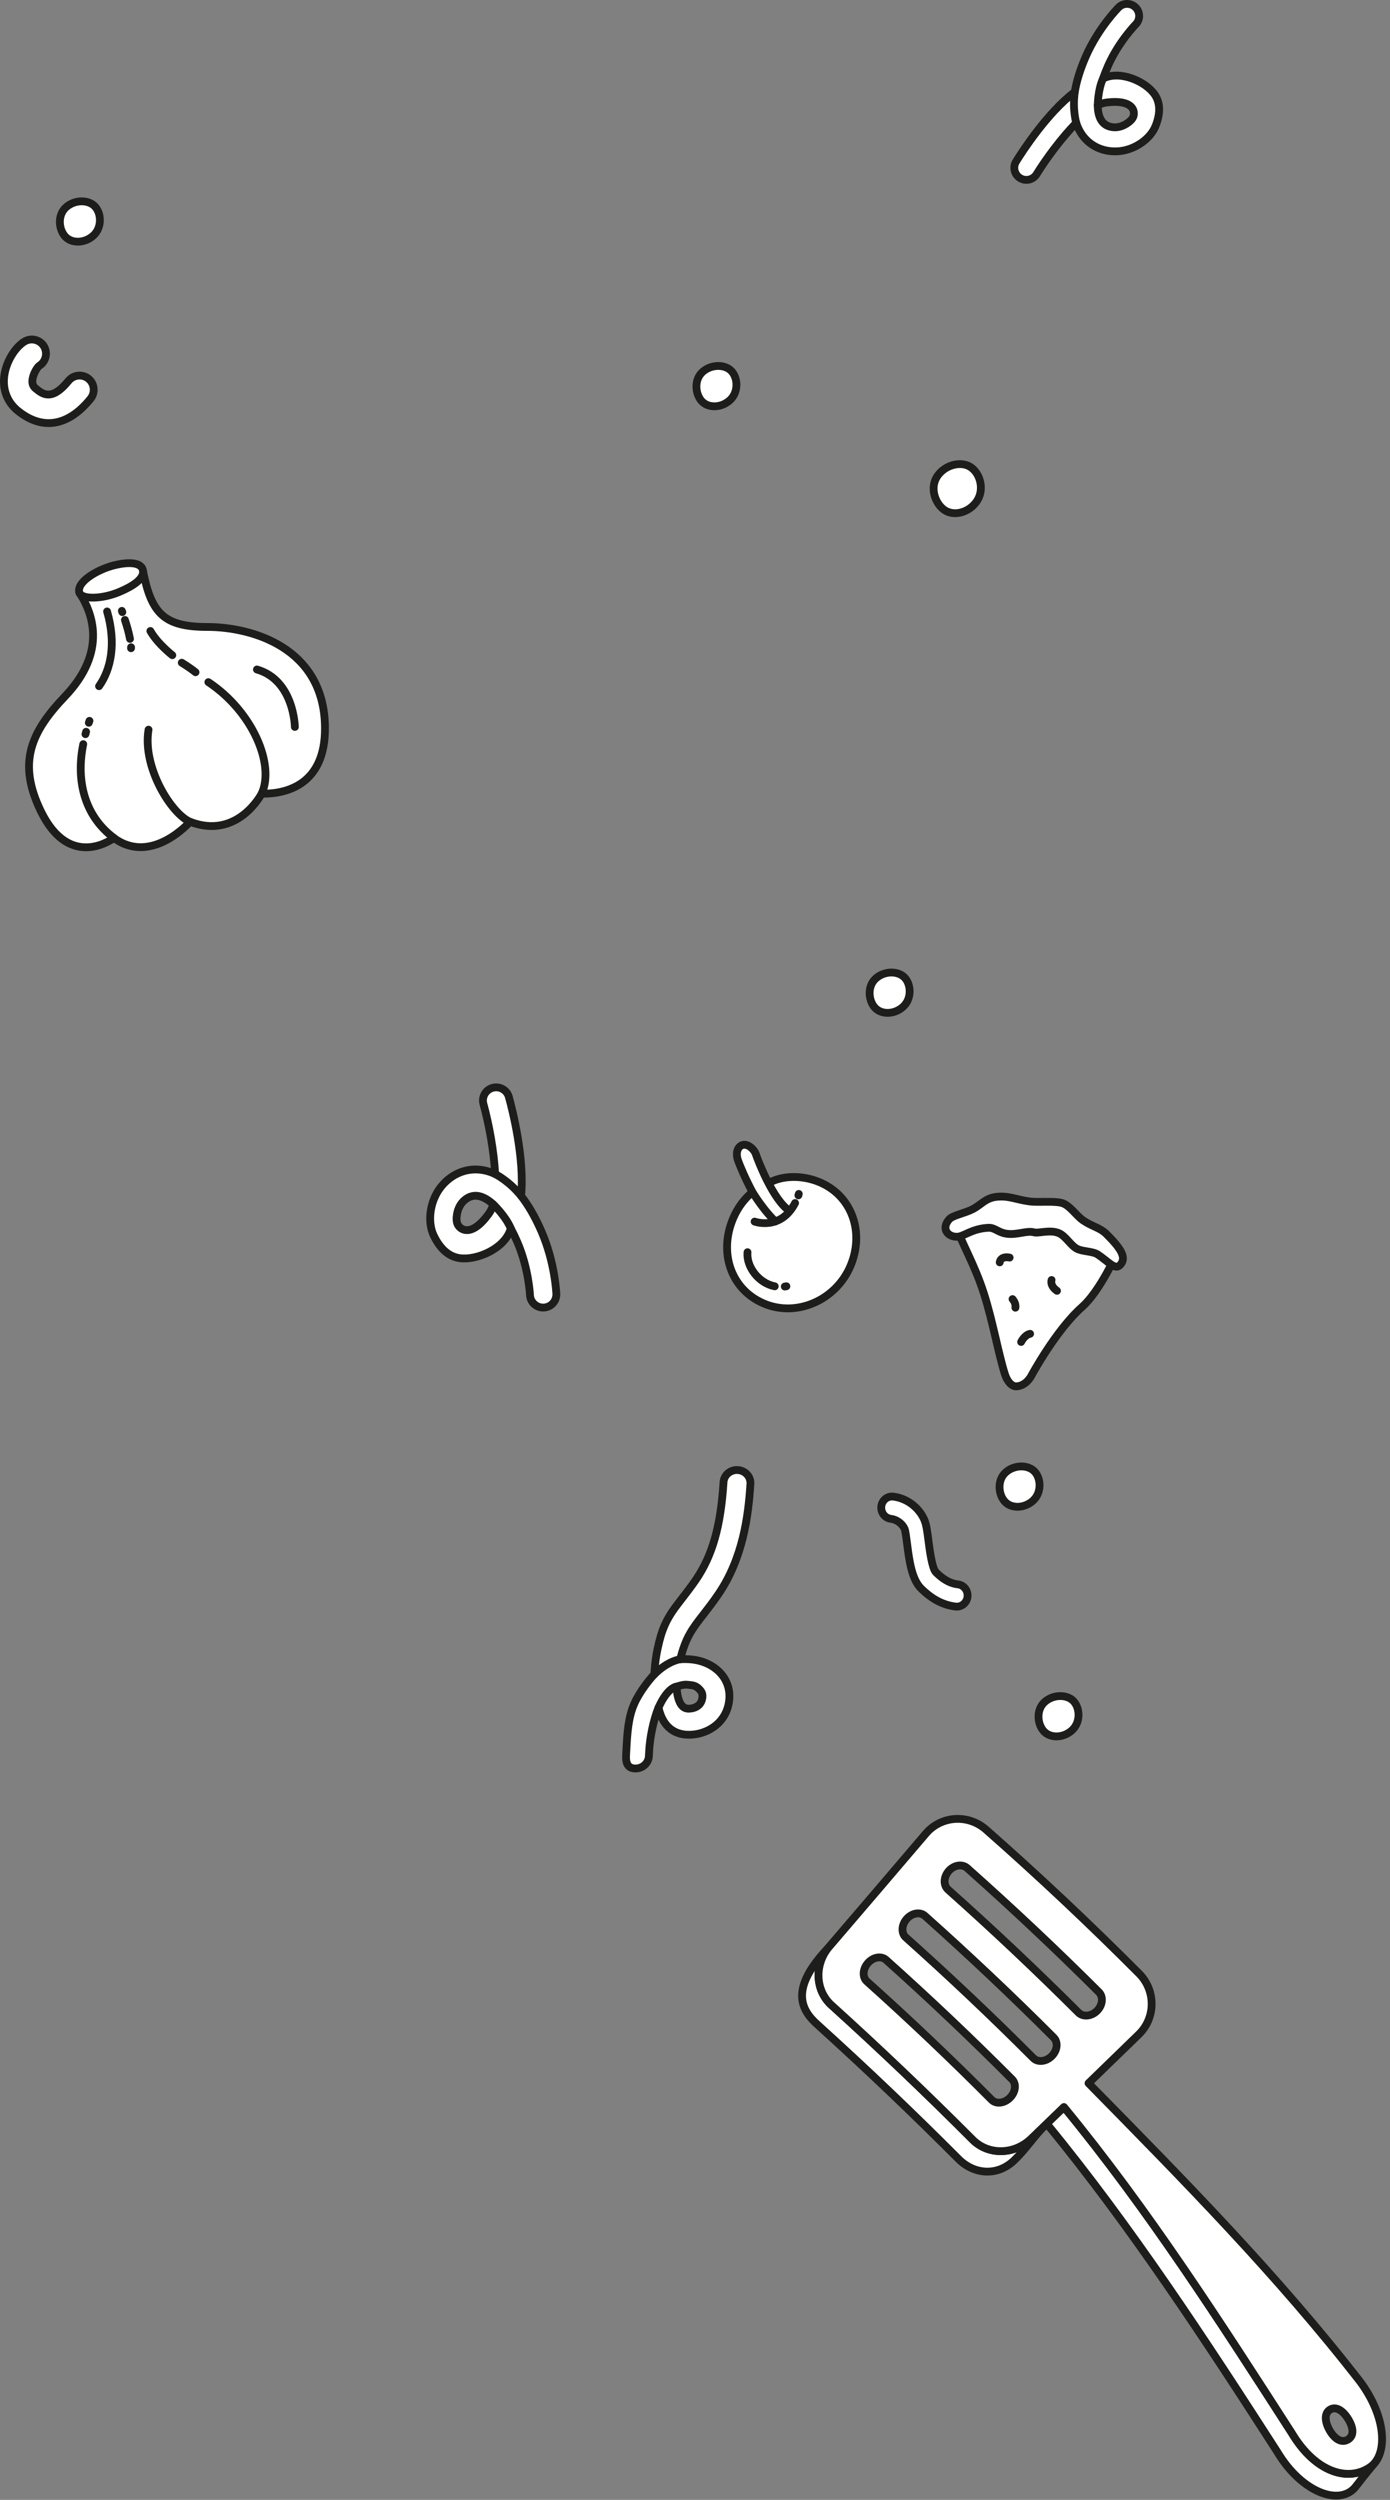 <?xml version="1.0" encoding="UTF-8" standalone="no"?>
<!DOCTYPE svg PUBLIC "-//W3C//DTD SVG 1.1//EN" "http://www.w3.org/Graphics/SVG/1.1/DTD/svg11.dtd">
<svg width="100%" height="100%" viewBox="0 0 321 577" version="1.1" xmlns="http://www.w3.org/2000/svg" xmlns:xlink="http://www.w3.org/1999/xlink" xml:space="preserve" xmlns:serif="http://www.serif.com/" style="fill-rule:evenodd;clip-rule:evenodd;stroke-linecap:round;stroke-linejoin:round;stroke-miterlimit:10;">
    <rect x="0" y="0" width="321" height="577" fill="#808080" stroke="none"/>
    <g id="Acoge-un-plato" serif:id="Acoge un plato" transform="matrix(1,0,0,1,0,0)">
        <g transform="matrix(1,0,0,1,192.061,489.069)">
            <path d="M0,-26.214C11.122,-16.157 21.936,-5.855 32.525,4.759C36.111,8.408 42.16,8.34 46.086,4.551C47.506,3.181 48.592,2.133 49.657,1.103C46.642,4.021 45.19,6.628 42.169,9.543C38.243,13.332 32.82,12.843 29.233,9.193C18.645,-1.42 7.83,-11.723 -3.291,-21.778C-7.104,-25.179 -9.732,-30.027 -0.877,-39.371C-0.825,-39.431 -0.777,-39.486 -0.726,-39.546C-4.062,-35.443 -3.747,-29.555 0,-26.214Z" style="fill:white;fill-rule:nonzero;stroke:rgb(29,29,27);stroke-width:1.8px;"/>
        </g>
        <g transform="matrix(1,0,0,1,295.014,498.977)">
            <path d="M0,67.006C-16.516,41.35 -33.914,14.758 -53.291,-8.809C-52.09,-9.969 -50.914,-11.107 -49.315,-12.652C-29.938,10.914 -13.225,36.915 3.292,62.57C8.893,71.922 16.527,73.884 21.447,70.417C21.899,70.098 22.273,69.719 22.591,69.302C22.593,69.306 22.596,69.309 22.599,69.313C22.275,69.751 20.228,72.102 18.155,74.853C14.534,79.658 5.602,76.357 0,67.006Z" style="fill:white;fill-rule:nonzero;stroke:rgb(29,29,27);stroke-width:1.8px;"/>
        </g>
        <g transform="matrix(-0.72,0.694,0.694,0.72,247.213,487.001)">
            <path d="M-3.811,-1.538C-3.811,-1.538 -0.842,-1.541 0.621,-1.538" style="fill:none;fill-rule:nonzero;stroke:rgb(29,29,27);stroke-width:1.8px;"/>
        </g>
        <g transform="matrix(1,0,0,1,307.133,430.426)">
            <path d="M0,130.659C-1.144,128.748 -1.437,126.609 0.024,125.735C1.485,124.861 3.135,126.101 4.277,128.012C5.42,129.922 5.623,131.779 4.162,132.653C2.701,133.528 1.143,132.568 0,130.659M-102.521,21.929C-92.552,30.841 -82.842,40.047 -73.401,49.517C-72.366,50.556 -72.59,52.461 -73.899,53.762C-75.206,55.062 -77.094,55.278 -78.119,54.248C-87.462,44.86 -97.074,35.737 -106.938,26.901C-108.02,25.933 -107.914,24.039 -106.701,22.661C-105.486,21.283 -103.612,20.952 -102.521,21.929M-68.504,44.604C-78.047,35.045 -87.863,25.758 -97.941,16.763C-99.043,15.777 -98.96,13.864 -97.747,12.485C-96.535,11.107 -94.646,10.79 -93.532,11.784C-83.357,20.863 -73.433,30.221 -63.793,39.867C-62.738,40.926 -62.942,42.843 -64.249,44.145C-65.555,45.448 -67.458,45.654 -68.504,44.604M-58.073,34.108C-67.838,24.366 -77.876,14.9 -88.18,5.729C-89.307,4.724 -89.246,2.797 -88.037,1.417C-86.827,0.035 -84.918,-0.267 -83.778,0.746C-73.371,9.993 -63.224,19.533 -53.368,29.365C-52.287,30.443 -52.473,32.379 -53.777,33.683C-55.08,34.988 -57.001,35.177 -58.073,34.108M9.328,138.969C13.415,136.088 13.051,127.519 7.012,119.335C-12.201,94.611 -33.809,72.736 -55.758,50.405C-51.109,45.899 -48.783,43.644 -44.142,39.132C-40.231,35.329 -40.176,29.02 -44.073,25.105C-55.486,13.643 -67.277,2.554 -79.42,-8.129C-83.563,-11.776 -89.811,-11.336 -93.321,-7.212C-100.74,1.497 -108.177,10.193 -115.627,18.878C-119.154,22.988 -118.885,29.03 -115.072,32.429C-103.95,42.486 -93.136,52.789 -82.547,63.402C-78.96,67.052 -72.912,66.983 -68.985,63.194C-65.963,60.277 -64.453,58.818 -61.434,55.899C-42.057,79.466 -25.343,105.467 -8.827,131.122C-3.226,140.473 4.409,142.435 9.328,138.969" style="fill:white;fill-rule:nonzero;"/>
        </g>
        <g transform="matrix(1,0,0,1,307.133,430.426)">
            <path d="M0,130.659C-1.144,128.748 -1.437,126.609 0.024,125.735C1.485,124.861 3.135,126.101 4.277,128.012C5.42,129.922 5.623,131.779 4.162,132.653C2.701,133.528 1.143,132.568 0,130.659ZM-102.521,21.929C-92.552,30.841 -82.842,40.047 -73.401,49.517C-72.366,50.556 -72.59,52.461 -73.899,53.762C-75.206,55.062 -77.094,55.278 -78.119,54.248C-87.462,44.86 -97.074,35.737 -106.938,26.901C-108.02,25.933 -107.914,24.039 -106.701,22.661C-105.486,21.283 -103.612,20.952 -102.521,21.929ZM-68.504,44.604C-78.047,35.045 -87.863,25.758 -97.941,16.763C-99.043,15.777 -98.96,13.864 -97.747,12.485C-96.535,11.107 -94.646,10.79 -93.532,11.784C-83.357,20.863 -73.433,30.221 -63.793,39.867C-62.738,40.926 -62.942,42.843 -64.249,44.145C-65.555,45.448 -67.458,45.654 -68.504,44.604ZM-58.073,34.108C-67.838,24.366 -77.876,14.9 -88.18,5.729C-89.307,4.724 -89.246,2.797 -88.037,1.417C-86.827,0.035 -84.918,-0.267 -83.778,0.746C-73.371,9.993 -63.224,19.533 -53.368,29.365C-52.287,30.443 -52.473,32.379 -53.777,33.683C-55.08,34.988 -57.001,35.177 -58.073,34.108ZM9.328,138.969C13.415,136.088 13.051,127.519 7.012,119.335C-12.201,94.611 -33.809,72.736 -55.758,50.405C-51.109,45.899 -48.783,43.644 -44.142,39.132C-40.231,35.329 -40.176,29.02 -44.073,25.105C-55.486,13.643 -67.277,2.554 -79.42,-8.129C-83.563,-11.776 -89.811,-11.336 -93.321,-7.212C-100.74,1.497 -108.177,10.193 -115.627,18.878C-119.154,22.988 -118.885,29.03 -115.072,32.429C-103.95,42.486 -93.136,52.789 -82.547,63.402C-78.96,67.052 -72.912,66.983 -68.985,63.194C-65.963,60.277 -64.453,58.818 -61.434,55.899C-42.057,79.466 -25.343,105.467 -8.827,131.122C-3.226,140.473 4.409,142.435 9.328,138.969Z" style="fill:none;fill-rule:nonzero;stroke:rgb(29,29,27);stroke-width:1.8px;"/>
        </g>
        <g transform="matrix(0.542,-0.841,-0.841,-0.542,225.942,110.558)">
            <path d="M-4.534,-2.472C-7.742,-2.369 -10.348,0.062 -10.261,2.723C-10.173,5.377 -7.743,8.422 -4.534,8.317C-1.327,8.21 1.421,5.565 1.334,2.908C1.246,0.249 -1.327,-2.578 -4.534,-2.472" style="fill:white;fill-rule:nonzero;"/>
        </g>
        <g transform="matrix(0.542,-0.841,-0.841,-0.542,225.942,110.558)">
            <path d="M-4.534,-2.472C-7.742,-2.369 -10.348,0.062 -10.261,2.723C-10.173,5.377 -7.743,8.422 -4.534,8.317C-1.327,8.21 1.421,5.565 1.334,2.908C1.246,0.249 -1.327,-2.578 -4.534,-2.472Z" style="fill:none;fill-rule:nonzero;stroke:rgb(29,29,27);stroke-width:1.8px;"/>
        </g>
        <g transform="matrix(1,0,0,1,177.478,302.18)">
            <path d="M0,-29.081C2.926,-30.83 7.506,-31.023 11.533,-29.422C19.245,-26.354 22.259,-17.792 18.905,-9.937C15.551,-2.083 6.495,1.942 -1.132,-1.335C-8.763,-4.607 -11.517,-13.131 -8.161,-20.985C-7.091,-23.49 -5.55,-25.522 -3.703,-27.032" style="fill:white;fill-rule:nonzero;stroke:rgb(29,29,27);stroke-width:1.8px;"/>
        </g>
        <g transform="matrix(1,0,0,1,179.061,263.846)">
            <path d="M0,18.072C-2.154,16.054 -4.352,12.846 -5.286,11.302C-6.886,8.308 -8.208,5.233 -8.695,3.791C-9.118,2.55 -8.894,0.923 -7.673,0.462C-6.452,0 -4.91,1.365 -4.489,2.609C-3.969,4.146 -0.51,13.161 3.255,15.625" style="fill:white;fill-rule:nonzero;stroke:rgb(29,29,27);stroke-width:1.8px;"/>
        </g>
        <g transform="matrix(0.985,-0.172,-0.172,-0.985,181.238,296.982)">
            <path d="M-0.003,0.033C0.123,0.03 0.251,0.031 0.38,0.033" style="fill:none;fill-rule:nonzero;stroke:rgb(29,29,27);stroke-width:1.8px;"/>
        </g>
        <g transform="matrix(0.624,0.781,0.781,-0.624,176.826,288.176)">
            <path d="M-1.956,-3.811C0.362,-6.076 5.152,-6.338 8.122,-3.811" style="fill:none;fill-rule:nonzero;stroke:rgb(29,29,27);stroke-width:1.8px;"/>
        </g>
        <g transform="matrix(0.262,-0.965,-0.965,-0.262,184.573,275.826)">
            <path d="M-0.128,0.167L0.219,0.167" style="fill:none;fill-rule:nonzero;stroke:rgb(29,29,27);stroke-width:1.8px;"/>
        </g>
        <g transform="matrix(0.909,-0.417,-0.417,-0.909,175.124,283.816)">
            <path d="M-0.011,2.047C-0.011,2.047 4.519,-2.448 10.283,2.047" style="fill:none;fill-rule:nonzero;stroke:rgb(29,29,27);stroke-width:1.8px;"/>
        </g>
        <g transform="matrix(1,0,0,1,9.416,143.353)">
            <path d="M0,43.844C6.793,57.84 16.889,50.06 16.889,50.06C25.585,56.475 34.464,46.325 34.464,46.325C45.48,50.557 51.002,39.841 51.002,39.841C56.666,39.934 65.746,37.809 65.635,24.562C65.48,5.948 48.485,1.359 38.484,1.357C28.404,1.353 25.558,-1.792 23.619,-11.477C22.757,-13.996 9.11,-9.426 8.9,-6.594C11.807,-2.159 15.579,6.914 5.583,17.387C-2.266,25.613 -5.424,32.667 0,43.844" style="fill:white;fill-rule:nonzero;"/>
        </g>
        <g transform="matrix(1,0,0,1,9.416,143.353)">
            <path d="M0,43.844C6.793,57.84 16.889,50.06 16.889,50.06C25.585,56.475 34.464,46.325 34.464,46.325C45.48,50.557 51.002,39.841 51.002,39.841C56.666,39.934 65.746,37.809 65.635,24.562C65.48,5.948 48.485,1.359 38.484,1.357C28.404,1.353 25.558,-1.792 23.619,-11.477C22.757,-13.996 9.11,-9.426 8.9,-6.594C11.807,-2.159 15.579,6.914 5.583,17.387C-2.266,25.613 -5.424,32.667 0,43.844Z" style="fill:none;fill-rule:nonzero;stroke:rgb(29,29,27);stroke-width:1.8px;"/>
        </g>
        <g transform="matrix(-0.431,-0.902,-0.902,0.431,65.444,160.612)">
            <path d="M-18.207,14.273C-13.569,8.622 -0.281,7.933 10.333,14.273" style="fill:none;fill-rule:nonzero;stroke:rgb(29,29,27);stroke-width:1.8px;"/>
        </g>
        <g transform="matrix(-0.411,-0.912,-0.912,0.411,45.799,169.652)">
            <path d="M-17.473,9.972C-13.957,13.162 -1.453,14.852 5.85,9.972" style="fill:none;fill-rule:nonzero;stroke:rgb(29,29,27);stroke-width:1.8px;"/>
        </g>
        <g transform="matrix(-0.822,-0.569,-0.569,0.822,42.884,152.25)">
            <path d="M-3.529,1.102C-1.832,0.971 0.344,1.102 0.344,1.102" style="fill:none;fill-rule:nonzero;stroke:rgb(29,29,27);stroke-width:1.8px;"/>
        </g>
        <g transform="matrix(0.107,-0.994,-0.994,-0.107,33.239,152.676)">
            <path d="M-6.782,9.7C-2.671,7.397 3.383,6.753 10.572,9.7" style="fill:none;fill-rule:nonzero;stroke:rgb(29,29,27);stroke-width:1.8px;"/>
        </g>
        <g transform="matrix(0.327,-0.945,-0.945,-0.327,20.769,166.748)">
            <path d="M-0.158,0.222C-0.001,0.224 0.155,0.223 0.312,0.223" style="fill:none;fill-rule:nonzero;stroke:rgb(29,29,27);stroke-width:1.8px;"/>
        </g>
        <g transform="matrix(0.264,-0.965,-0.965,-0.264,20.058,169.326)">
            <path d="M-0.212,0.278C-0.021,0.279 0.17,0.279 0.364,0.278" style="fill:none;fill-rule:nonzero;stroke:rgb(29,29,27);stroke-width:1.8px;"/>
        </g>
        <g transform="matrix(-0.311,-0.95,-0.95,0.311,30.831,175.033)">
            <path d="M-16.063,10.014C-9.091,14.924 -0.714,14.255 6.727,10.014" style="fill:none;fill-rule:nonzero;stroke:rgb(29,29,27);stroke-width:1.8px;"/>
        </g>
        <g transform="matrix(0.315,0.949,0.949,-0.315,20.569,128.166)">
            <path d="M7.446,-4.844C9.168,-4.928 10.579,-0.313 10.231,3.991C9.943,7.574 9.124,10.236 7.446,10.663C5.26,11.218 4.177,7.907 3.995,4.312C3.809,0.714 4.892,-4.717 7.446,-4.844" style="fill:white;fill-rule:nonzero;"/>
        </g>
        <g transform="matrix(0.315,0.949,0.949,-0.315,20.569,128.166)">
            <path d="M7.446,-4.844C9.168,-4.928 10.579,-0.313 10.231,3.991C9.943,7.574 9.124,10.236 7.446,10.663C5.26,11.218 4.177,7.907 3.995,4.312C3.809,0.714 4.892,-4.717 7.446,-4.844Z" style="fill:none;fill-rule:nonzero;stroke:rgb(29,29,27);stroke-width:1.8px;"/>
        </g>
        <g transform="matrix(-0.672,-0.741,-0.741,0.672,37.625,144.678)">
            <path d="M-6.303,2.793C-6.303,2.793 -2.01,3.545 1.237,2.793" style="fill:none;fill-rule:nonzero;stroke:rgb(29,29,27);stroke-width:1.8px;"/>
        </g>
        <g transform="matrix(-0.048,0.999,0.999,0.048,30.38,149.518)">
            <path d="M-0.12,-0.115C-0.041,-0.112 0.036,-0.111 0.109,-0.115" style="fill:none;fill-rule:nonzero;stroke:rgb(29,29,27);stroke-width:1.8px;"/>
        </g>
        <g transform="matrix(0.259,0.966,0.966,-0.259,31.401,144.143)">
            <path d="M-1.683,-2.193C-0.249,-2.112 1.23,-2.074 2.857,-2.193" style="fill:none;fill-rule:nonzero;stroke:rgb(29,29,27);stroke-width:1.8px;"/>
        </g>
        <g transform="matrix(0.339,0.941,0.941,-0.339,28.314,141.042)">
            <path d="M-0.102,-0.145C-0.102,-0.145 0.009,-0.143 0.206,-0.145" style="fill:none;fill-rule:nonzero;stroke:rgb(29,29,27);stroke-width:1.8px;"/>
        </g>
        <g transform="matrix(-0.551,-0.834,-0.834,0.551,66.83,153.845)">
            <path d="M-12.338,6.635C-12.338,6.635 -3.255,0.822 3.568,6.635" style="fill:none;fill-rule:nonzero;stroke:rgb(29,29,27);stroke-width:1.8px;"/>
        </g>
        <g transform="matrix(1,0,0,1,220.687,316.203)">
            <path d="M0,-33.385C1.186,-29.716 4.377,-24.418 6.546,-17.61C8.607,-11.144 9.891,-3.703 11.384,0.994C11.877,2.545 12.9,3.835 14.032,3.785C16.256,3.684 17.411,1.47 17.411,1.47C17.411,1.47 23.119,-9.162 29.188,-14.529C33.438,-18.287 37.295,-27.125 37.295,-27.125C37.295,-27.125 20.381,-36.268 16.911,-36.744C13.441,-37.22 0,-33.385 0,-33.385Z" style="fill:white;fill-rule:nonzero;stroke:rgb(29,29,27);stroke-width:1.8px;"/>
        </g>
        <g transform="matrix(0.741,-0.671,-0.671,-0.741,236.711,310.197)">
            <path d="M-0.363,0.943C-0.363,0.943 1.334,1.622 2.444,0.942" style="fill:none;fill-rule:nonzero;stroke:rgb(29,29,27);stroke-width:1.8px;"/>
        </g>
        <g transform="matrix(-0.315,-0.949,-0.949,0.315,235.153,300.32)">
            <path d="M-1.229,1.105C-1.229,1.105 -0.398,0.588 0.869,1.105" style="fill:none;fill-rule:nonzero;stroke:rgb(29,29,27);stroke-width:1.8px;"/>
        </g>
        <g transform="matrix(-0.448,-0.894,-0.894,0.448,243.958,295.352)">
            <path d="M-2.377,1.034C-0.495,2.036 0.421,1.034 0.421,1.034" style="fill:none;fill-rule:nonzero;stroke:rgb(29,29,27);stroke-width:1.8px;"/>
        </g>
        <g transform="matrix(0.901,-0.435,-0.435,-0.901,231.331,291.788)">
            <path d="M-0.233,0.576C0.687,1.901 2.307,0.576 2.307,0.576" style="fill:none;fill-rule:nonzero;stroke:rgb(29,29,27);stroke-width:1.8px;"/>
        </g>
        <g transform="matrix(1,0,0,1,238.821,284.52)">
            <path d="M0,-0.075C-1.748,-0.566 -4.055,0.649 -6.533,0.213C-8.408,-0.116 -9.104,-1.21 -10.599,-1.131C-14.408,-0.928 -16.197,0.867 -17.75,0.937C-19.855,1.03 -21.599,-0.867 -19.611,-3.101C-18.795,-4.017 -15.962,-4.488 -14.104,-5.471C-12.312,-6.417 -11.267,-7.922 -8.906,-8.248C-5.953,-8.656 -4.067,-7.584 -0.983,-7.203C1.087,-6.947 4.655,-7.375 6.466,-6.841C8.208,-6.327 9.739,-3.936 11.237,-2.887C13.396,-1.375 15.163,-1.224 16.746,0.362C19.833,3.457 21.616,5.827 19.738,7.555C18.621,8.581 17.216,6.744 14.731,5.057C13.538,4.245 11.211,4.404 9.872,3.701C8.407,2.934 7.24,0.694 5.629,0.067C3.546,-0.742 1.019,0.211 0,-0.075" style="fill:white;fill-rule:nonzero;"/>
        </g>
        <g transform="matrix(1,0,0,1,238.821,284.52)">
            <path d="M0,-0.075C-1.748,-0.566 -4.055,0.649 -6.533,0.213C-8.408,-0.116 -9.104,-1.21 -10.599,-1.131C-14.408,-0.928 -16.197,0.867 -17.75,0.937C-19.855,1.03 -21.599,-0.867 -19.611,-3.101C-18.795,-4.017 -15.962,-4.488 -14.104,-5.471C-12.312,-6.417 -11.267,-7.922 -8.906,-8.248C-5.953,-8.656 -4.067,-7.584 -0.983,-7.203C1.087,-6.947 4.655,-7.375 6.466,-6.841C8.208,-6.327 9.739,-3.936 11.237,-2.887C13.396,-1.375 15.163,-1.224 16.746,0.362C19.833,3.457 21.616,5.827 19.738,7.555C18.621,8.581 17.216,6.744 14.731,5.057C13.538,4.245 11.211,4.404 9.872,3.701C8.407,2.934 7.24,0.694 5.629,0.067C3.546,-0.742 1.019,0.211 0,-0.075Z" style="fill:none;fill-rule:nonzero;stroke:rgb(29,29,27);stroke-width:1.8px;"/>
        </g>
        <g transform="matrix(1,0,0,1,253.507,18.224)">
            <path d="M0,6.091C0.003,8.031 0.521,9.125 0.892,9.662C1.859,11.064 3.405,11.203 4.24,11.157C5.946,11.068 7.804,9.764 8.205,8.744C8.712,7.462 8.187,4.728 2.232,5.413C1.58,5.487 0.823,5.65 0,6.091M12.089,12.929C10.325,15.044 7.434,16.557 4.545,16.701C1.151,16.872 -1.847,15.452 -3.676,12.801C-4.167,12.09 -4.624,11.215 -4.963,10.144C-8.33,13.588 -11.824,18.276 -14.125,21.991C-14.928,23.289 -16.639,23.687 -17.946,22.877C-19.251,22.067 -19.659,20.354 -18.853,19.052C-17.419,16.74 -11.662,7.812 -5.298,2.99C-4.923,0.65 -4.117,-2.099 -2.696,-5.321C0.178,-11.823 4.63,-16.325 4.816,-16.514C5.898,-17.596 7.657,-17.594 8.744,-16.511C9.832,-15.426 9.839,-13.672 8.76,-12.584C8.724,-12.55 4.833,-8.587 2.388,-3.057C1.914,-1.983 1.525,-0.989 1.21,-0.074C5.039,-2.096 11.054,0.537 13.153,3.596C14.448,5.483 14.511,7.911 13.378,10.791C13.083,11.552 12.64,12.269 12.089,12.929" style="fill:white;fill-rule:nonzero;"/>
        </g>
        <g transform="matrix(1,0,0,1,253.507,18.224)">
            <path d="M0,6.091C0.003,8.031 0.521,9.125 0.892,9.662C1.859,11.064 3.405,11.203 4.24,11.157C5.946,11.068 7.804,9.764 8.205,8.744C8.712,7.462 8.187,4.728 2.232,5.413C1.58,5.487 0.823,5.65 0,6.091ZM12.089,12.929C10.325,15.044 7.434,16.557 4.545,16.701C1.151,16.872 -1.847,15.452 -3.676,12.801C-4.167,12.09 -4.624,11.215 -4.963,10.144C-8.33,13.588 -11.824,18.276 -14.125,21.991C-14.928,23.289 -16.639,23.687 -17.946,22.877C-19.251,22.067 -19.659,20.354 -18.853,19.052C-17.419,16.74 -11.662,7.812 -5.298,2.99C-4.923,0.65 -4.117,-2.099 -2.696,-5.321C0.178,-11.823 4.63,-16.325 4.816,-16.514C5.898,-17.596 7.657,-17.594 8.744,-16.511C9.832,-15.426 9.839,-13.672 8.76,-12.584C8.724,-12.55 4.833,-8.587 2.388,-3.057C1.914,-1.983 1.525,-0.989 1.21,-0.074C5.039,-2.096 11.054,0.537 13.153,3.596C14.448,5.483 14.511,7.911 13.378,10.791C13.083,11.552 12.64,12.269 12.089,12.929Z" style="fill:none;fill-rule:nonzero;stroke:rgb(29,29,27);stroke-width:1.8px;"/>
        </g>
        <g transform="matrix(-0.047,-0.999,-0.999,0.047,251.633,24.164)">
            <path d="M-4.056,3.282C-4.056,3.282 -0.923,4.06 3.105,3.282" style="fill:none;fill-rule:nonzero;stroke:rgb(29,29,27);stroke-width:1.8px;"/>
        </g>
        <g transform="matrix(0.193,-0.981,-0.981,-0.193,257.02,22.42)">
            <path d="M-2.536,3.082C-2.536,3.082 0.975,3.756 3.746,3.082" style="fill:none;fill-rule:nonzero;stroke:rgb(29,29,27);stroke-width:1.8px;"/>
        </g>
        <g transform="matrix(0.723,-0.691,-0.691,-0.723,209.916,229.327)">
            <path d="M-3.122,-1.261C-5.821,-1.173 -8.013,0.872 -7.94,3.111C-7.866,5.345 -5.819,7.908 -3.122,7.817C-0.423,7.728 1.891,5.503 1.818,3.267C1.743,1.03 -0.423,-1.35 -3.122,-1.261" style="fill:white;fill-rule:nonzero;"/>
        </g>
        <g transform="matrix(0.723,-0.691,-0.691,-0.723,209.916,229.327)">
            <path d="M-3.122,-1.261C-5.821,-1.173 -8.013,0.872 -7.94,3.111C-7.866,5.345 -5.819,7.908 -3.122,7.817C-0.423,7.728 1.891,5.503 1.818,3.267C1.743,1.03 -0.423,-1.35 -3.122,-1.261Z" style="fill:none;fill-rule:nonzero;stroke:rgb(29,29,27);stroke-width:1.8px;"/>
        </g>
        <g transform="matrix(0.723,-0.691,-0.691,-0.723,239.916,343.327)">
            <path d="M-3.122,-1.261C-5.821,-1.173 -8.013,0.872 -7.94,3.111C-7.866,5.345 -5.819,7.908 -3.122,7.817C-0.423,7.728 1.891,5.503 1.818,3.267C1.743,1.03 -0.423,-1.35 -3.122,-1.261" style="fill:white;fill-rule:nonzero;"/>
        </g>
        <g transform="matrix(0.723,-0.691,-0.691,-0.723,239.916,343.327)">
            <path d="M-3.122,-1.261C-5.821,-1.173 -8.013,0.872 -7.94,3.111C-7.866,5.345 -5.819,7.908 -3.122,7.817C-0.423,7.728 1.891,5.503 1.818,3.267C1.743,1.03 -0.423,-1.35 -3.122,-1.261Z" style="fill:none;fill-rule:nonzero;stroke:rgb(29,29,27);stroke-width:1.8px;"/>
        </g>
        <g transform="matrix(0.723,-0.691,-0.691,-0.723,22.916,51.327)">
            <path d="M-3.122,-1.261C-5.821,-1.173 -8.013,0.872 -7.94,3.111C-7.866,5.345 -5.819,7.908 -3.122,7.817C-0.423,7.728 1.891,5.503 1.818,3.267C1.743,1.03 -0.423,-1.35 -3.122,-1.261" style="fill:white;fill-rule:nonzero;"/>
        </g>
        <g transform="matrix(0.723,-0.691,-0.691,-0.723,22.916,51.327)">
            <path d="M-3.122,-1.261C-5.821,-1.173 -8.013,0.872 -7.94,3.111C-7.866,5.345 -5.819,7.908 -3.122,7.817C-0.423,7.728 1.891,5.503 1.818,3.267C1.743,1.03 -0.423,-1.35 -3.122,-1.261Z" style="fill:none;fill-rule:nonzero;stroke:rgb(29,29,27);stroke-width:1.8px;"/>
        </g>
        <g transform="matrix(0.723,-0.691,-0.691,-0.723,248.916,396.327)">
            <path d="M-3.122,-1.261C-5.821,-1.173 -8.013,0.872 -7.94,3.111C-7.866,5.345 -5.819,7.908 -3.122,7.817C-0.423,7.728 1.891,5.503 1.818,3.267C1.743,1.03 -0.423,-1.35 -3.122,-1.261" style="fill:white;fill-rule:nonzero;"/>
        </g>
        <g transform="matrix(0.723,-0.691,-0.691,-0.723,248.916,396.327)">
            <path d="M-3.122,-1.261C-5.821,-1.173 -8.013,0.872 -7.94,3.111C-7.866,5.345 -5.819,7.908 -3.122,7.817C-0.423,7.728 1.891,5.503 1.818,3.267C1.743,1.03 -0.423,-1.35 -3.122,-1.261Z" style="fill:none;fill-rule:nonzero;stroke:rgb(29,29,27);stroke-width:1.8px;"/>
        </g>
        <g transform="matrix(0.723,-0.691,-0.691,-0.723,169.916,89.327)">
            <path d="M-3.122,-1.261C-5.821,-1.173 -8.013,0.872 -7.94,3.111C-7.866,5.345 -5.819,7.908 -3.122,7.817C-0.423,7.728 1.891,5.503 1.818,3.267C1.743,1.03 -0.423,-1.35 -3.122,-1.261" style="fill:white;fill-rule:nonzero;"/>
        </g>
        <g transform="matrix(0.723,-0.691,-0.691,-0.723,169.916,89.327)">
            <path d="M-3.122,-1.261C-5.821,-1.173 -8.013,0.872 -7.94,3.111C-7.866,5.345 -5.819,7.908 -3.122,7.817C-0.423,7.728 1.891,5.503 1.818,3.267C1.743,1.03 -0.423,-1.35 -3.122,-1.261Z" style="fill:none;fill-rule:nonzero;stroke:rgb(29,29,27);stroke-width:1.8px;"/>
        </g>
        <g transform="matrix(1,0,0,1,113.905,274.534)">
            <path d="M0,3.441C-1.56,2.001 -2.823,1.603 -3.529,1.501C-5.374,1.237 -6.635,2.375 -7.22,3.08C-8.417,4.515 -8.751,6.977 -8.23,8.057C-7.578,9.419 -4.991,11.03 -1.115,5.739C-0.689,5.158 -0.256,4.43 0,3.441M-14.479,8.065C-14.865,5.076 -13.931,1.629 -11.899,-0.799C-9.514,-3.651 -6.143,-5.002 -2.654,-4.501C-1.719,-4.366 -0.675,-4.081 0.437,-3.558C0.174,-8.823 -0.992,-15.115 -2.266,-19.725C-2.71,-21.334 -1.756,-23.004 -0.134,-23.452C1.487,-23.896 3.165,-22.951 3.611,-21.336C4.402,-18.466 7.29,-7.203 6.43,1.493C8.031,3.533 9.639,6.224 11.17,9.762C14.255,16.904 14.559,23.827 14.573,24.117C14.637,25.792 13.328,27.203 11.65,27.269C9.969,27.337 8.555,26.038 8.484,24.363C8.482,24.308 8.194,18.236 5.573,12.163C5.062,10.982 4.553,9.931 4.052,8.998C2.829,13.575 -3.758,16.448 -7.774,15.86C-10.254,15.497 -12.25,13.741 -13.721,10.689C-14.112,9.886 -14.359,8.997 -14.479,8.065" style="fill:white;fill-rule:nonzero;"/>
        </g>
        <g transform="matrix(1,0,0,1,113.905,274.534)">
            <path d="M0,3.441C-1.56,2.001 -2.823,1.603 -3.529,1.501C-5.374,1.237 -6.635,2.375 -7.22,3.08C-8.417,4.515 -8.751,6.977 -8.23,8.057C-7.578,9.419 -4.991,11.03 -1.115,5.739C-0.689,5.158 -0.256,4.43 0,3.441ZM-14.479,8.065C-14.865,5.076 -13.931,1.629 -11.899,-0.799C-9.514,-3.651 -6.143,-5.002 -2.654,-4.501C-1.719,-4.366 -0.675,-4.081 0.437,-3.558C0.174,-8.823 -0.992,-15.115 -2.266,-19.725C-2.71,-21.334 -1.756,-23.004 -0.134,-23.452C1.487,-23.896 3.165,-22.951 3.611,-21.336C4.402,-18.466 7.29,-7.203 6.43,1.493C8.031,3.533 9.639,6.224 11.17,9.762C14.255,16.904 14.559,23.827 14.573,24.117C14.637,25.792 13.328,27.203 11.65,27.269C9.969,27.337 8.555,26.038 8.484,24.363C8.482,24.308 8.194,18.236 5.573,12.163C5.062,10.982 4.553,9.931 4.052,8.998C2.829,13.575 -3.758,16.448 -7.774,15.86C-10.254,15.497 -12.25,13.741 -13.721,10.689C-14.112,9.886 -14.359,8.997 -14.479,8.065Z" style="fill:none;fill-rule:nonzero;stroke:rgb(29,29,27);stroke-width:1.8px;"/>
        </g>
        <g transform="matrix(0.765,0.644,0.644,-0.765,116.675,269.64)">
            <path d="M-0.922,-2.526C-0.922,-2.526 2.506,-1.674 6.915,-2.525" style="fill:none;fill-rule:nonzero;stroke:rgb(29,29,27);stroke-width:1.8px;"/>
        </g>
        <g transform="matrix(0.589,0.808,0.808,-0.589,116.982,277.48)">
            <path d="M-1.413,-2.779C-1.413,-2.779 2.431,-2.041 5.465,-2.778" style="fill:none;fill-rule:nonzero;stroke:rgb(29,29,27);stroke-width:1.8px;"/>
        </g>
        <g transform="matrix(1,0,0,1,203.511,368.191)">
            <path d="M0,-20.13C-0.003,-20.25 0.002,-20.364 0.013,-20.482C0.165,-21.899 1.396,-22.919 2.761,-22.756C5.846,-22.401 8.656,-20.32 9.926,-17.452C10.419,-16.345 10.635,-14.669 10.906,-12.552C11.175,-10.48 11.729,-6.171 12.634,-5.284C14.834,-3.112 16.451,-2.656 17.738,-2.494C19.105,-2.329 20.08,-1.046 19.921,0.367C19.762,1.778 18.524,2.789 17.16,2.623C14.255,2.266 11.725,0.939 9.197,-1.55C7.021,-3.697 6.462,-8.043 5.967,-11.878C5.807,-13.139 5.585,-14.856 5.396,-15.311C4.861,-16.52 3.552,-17.477 2.216,-17.63C0.96,-17.778 0.031,-18.865 0,-20.13" style="fill:white;fill-rule:nonzero;"/>
        </g>
        <g transform="matrix(1,0,0,1,203.511,368.191)">
            <path d="M0,-20.13C-0.003,-20.25 0.002,-20.364 0.013,-20.482C0.165,-21.899 1.396,-22.919 2.761,-22.756C5.846,-22.401 8.656,-20.32 9.926,-17.452C10.419,-16.345 10.635,-14.669 10.906,-12.552C11.175,-10.48 11.729,-6.171 12.634,-5.284C14.834,-3.112 16.451,-2.656 17.738,-2.494C19.105,-2.329 20.08,-1.046 19.921,0.367C19.762,1.778 18.524,2.789 17.16,2.623C14.255,2.266 11.725,0.939 9.197,-1.55C7.021,-3.697 6.462,-8.043 5.967,-11.878C5.807,-13.139 5.585,-14.856 5.396,-15.311C4.861,-16.52 3.552,-17.477 2.216,-17.63C0.96,-17.778 0.031,-18.865 0,-20.13Z" style="fill:none;fill-rule:nonzero;stroke:rgb(29,29,27);stroke-width:1.8px;"/>
        </g>
        <g transform="matrix(1,0,0,1,21.543,86.522)">
            <path d="M0,4.244C-0.11,4.691 -0.323,5.121 -0.632,5.511C-5.784,11.871 -11.734,12.871 -17.382,8.325C-19.688,6.473 -20.833,3.808 -20.617,0.832C-20.351,-2.886 -18.005,-6.422 -15.888,-7.694C-14.33,-8.627 -12.317,-8.124 -11.384,-6.573C-10.459,-5.015 -10.972,-2.996 -12.527,-2.061C-12.925,-1.749 -14.049,-0.068 -14.071,1.464C-14.084,2.209 -13.837,2.724 -13.243,3.196C-11.704,4.445 -9.585,6.147 -5.73,1.388C-4.583,-0.025 -2.516,-0.247 -1.109,0.89C-0.082,1.715 0.307,3.04 0,4.244" style="fill:white;fill-rule:nonzero;"/>
        </g>
        <g transform="matrix(1,0,0,1,21.543,86.522)">
            <path d="M0,4.244C-0.11,4.691 -0.323,5.121 -0.632,5.511C-5.784,11.871 -11.734,12.871 -17.382,8.325C-19.688,6.473 -20.833,3.808 -20.617,0.832C-20.351,-2.886 -18.005,-6.422 -15.888,-7.694C-14.33,-8.627 -12.317,-8.124 -11.384,-6.573C-10.459,-5.015 -10.972,-2.996 -12.527,-2.061C-12.925,-1.749 -14.049,-0.068 -14.071,1.464C-14.084,2.209 -13.837,2.724 -13.243,3.196C-11.704,4.445 -9.585,6.147 -5.73,1.388C-4.583,-0.025 -2.516,-0.247 -1.109,0.89C-0.082,1.715 0.307,3.04 0,4.244Z" style="fill:none;fill-rule:nonzero;stroke:rgb(29,29,27);stroke-width:1.8px;"/>
        </g>
        <g transform="matrix(1,0,0,1,156.263,358.19)">
            <path d="M0,31.098C0.06,33.758 0.811,34.982 1.129,35.386C1.54,35.901 2.024,36.158 2.663,36.195C2.691,36.196 5.59,36.336 5.934,33.685C6.021,32.992 5.889,32.459 5.509,32.011C4.958,31.355 4.397,30.841 3.204,30.744C2.261,30.668 1.989,30.458 0,31.098M-9.696,49.996C-11.414,49.894 -11.774,48.583 -11.676,46.923C-11.654,46.526 -11.634,46.125 -11.612,45.716C-11.409,41.759 -11.163,38.16 -9.784,35.047C-8.542,32.25 -6.231,29.374 -5.167,28.286C-5.058,27.246 -5.019,25.301 -4.42,22.448C-3.477,17.949 -2.4,15.424 0.503,11.71C1.513,10.409 3.261,8.175 4.437,6.447C8.267,0.833 10.175,-5.904 10.826,-16.085C10.93,-17.742 12.414,-18.999 14.126,-18.885C15.836,-18.778 17.146,-17.345 17.035,-15.69C16.559,-8.186 15.286,1.492 9.637,9.773C8.353,11.659 7.194,13.141 6.175,14.452C3.661,17.676 2.072,19.714 0.833,24.785C1.613,24.729 2.411,24.747 3.223,24.81C6.119,25.048 8.709,26.295 10.337,28.233C11.796,29.97 12.411,32.12 12.109,34.452C11.418,39.819 6.544,42.449 2.31,42.199C-0.126,42.055 -3.097,40.824 -4.188,35.948C-5.375,38.763 -6.196,42.982 -6.347,45.922C-6.369,46.344 -6.389,46.76 -6.414,47.176C-6.511,48.833 -7.981,50.097 -9.696,49.996" style="fill:white;fill-rule:nonzero;"/>
        </g>
        <g transform="matrix(1,0,0,1,156.263,358.19)">
            <path d="M0,31.098C0.06,33.758 0.811,34.982 1.129,35.386C1.54,35.901 2.024,36.158 2.663,36.195C2.691,36.196 5.59,36.336 5.934,33.685C6.021,32.992 5.889,32.459 5.509,32.011C4.958,31.355 4.397,30.841 3.204,30.744C2.261,30.668 1.989,30.458 0,31.098ZM-9.696,49.996C-11.414,49.894 -11.774,48.583 -11.676,46.923C-11.654,46.526 -11.634,46.125 -11.612,45.716C-11.409,41.759 -11.163,38.16 -9.784,35.047C-8.542,32.25 -6.231,29.374 -5.167,28.286C-5.058,27.246 -5.019,25.301 -4.42,22.448C-3.477,17.949 -2.4,15.424 0.503,11.71C1.513,10.409 3.261,8.175 4.437,6.447C8.267,0.833 10.175,-5.904 10.826,-16.085C10.93,-17.742 12.414,-18.999 14.126,-18.885C15.836,-18.778 17.146,-17.345 17.035,-15.69C16.559,-8.186 15.286,1.492 9.637,9.773C8.353,11.659 7.194,13.141 6.175,14.452C3.661,17.676 2.072,19.714 0.833,24.785C1.613,24.729 2.411,24.747 3.223,24.81C6.119,25.048 8.709,26.295 10.337,28.233C11.796,29.97 12.411,32.12 12.109,34.452C11.418,39.819 6.544,42.449 2.31,42.199C-0.126,42.055 -3.097,40.824 -4.188,35.948C-5.375,38.763 -6.196,42.982 -6.347,45.922C-6.369,46.344 -6.389,46.76 -6.414,47.176C-6.511,48.833 -7.981,50.097 -9.696,49.996Z" style="fill:none;fill-rule:nonzero;stroke:rgb(29,29,27);stroke-width:1.8px;"/>
        </g>
        <g transform="matrix(-0.654,0.757,0.757,0.654,154.636,394.883)">
            <path d="M-5.298,-2.425C-5.298,-2.425 -3.91,-3.938 1.11,-2.425" style="fill:none;fill-rule:nonzero;stroke:rgb(29,29,27);stroke-width:1.8px;"/>
        </g>
        <g transform="matrix(-0.864,0.504,0.504,0.864,152.387,387.75)">
            <path d="M-6.474,-1.751C-6.474,-1.751 -3.92,-2.9 0.474,-1.751" style="fill:none;fill-rule:nonzero;stroke:rgb(29,29,27);stroke-width:1.8px;"/>
        </g>
    </g>
</svg>
